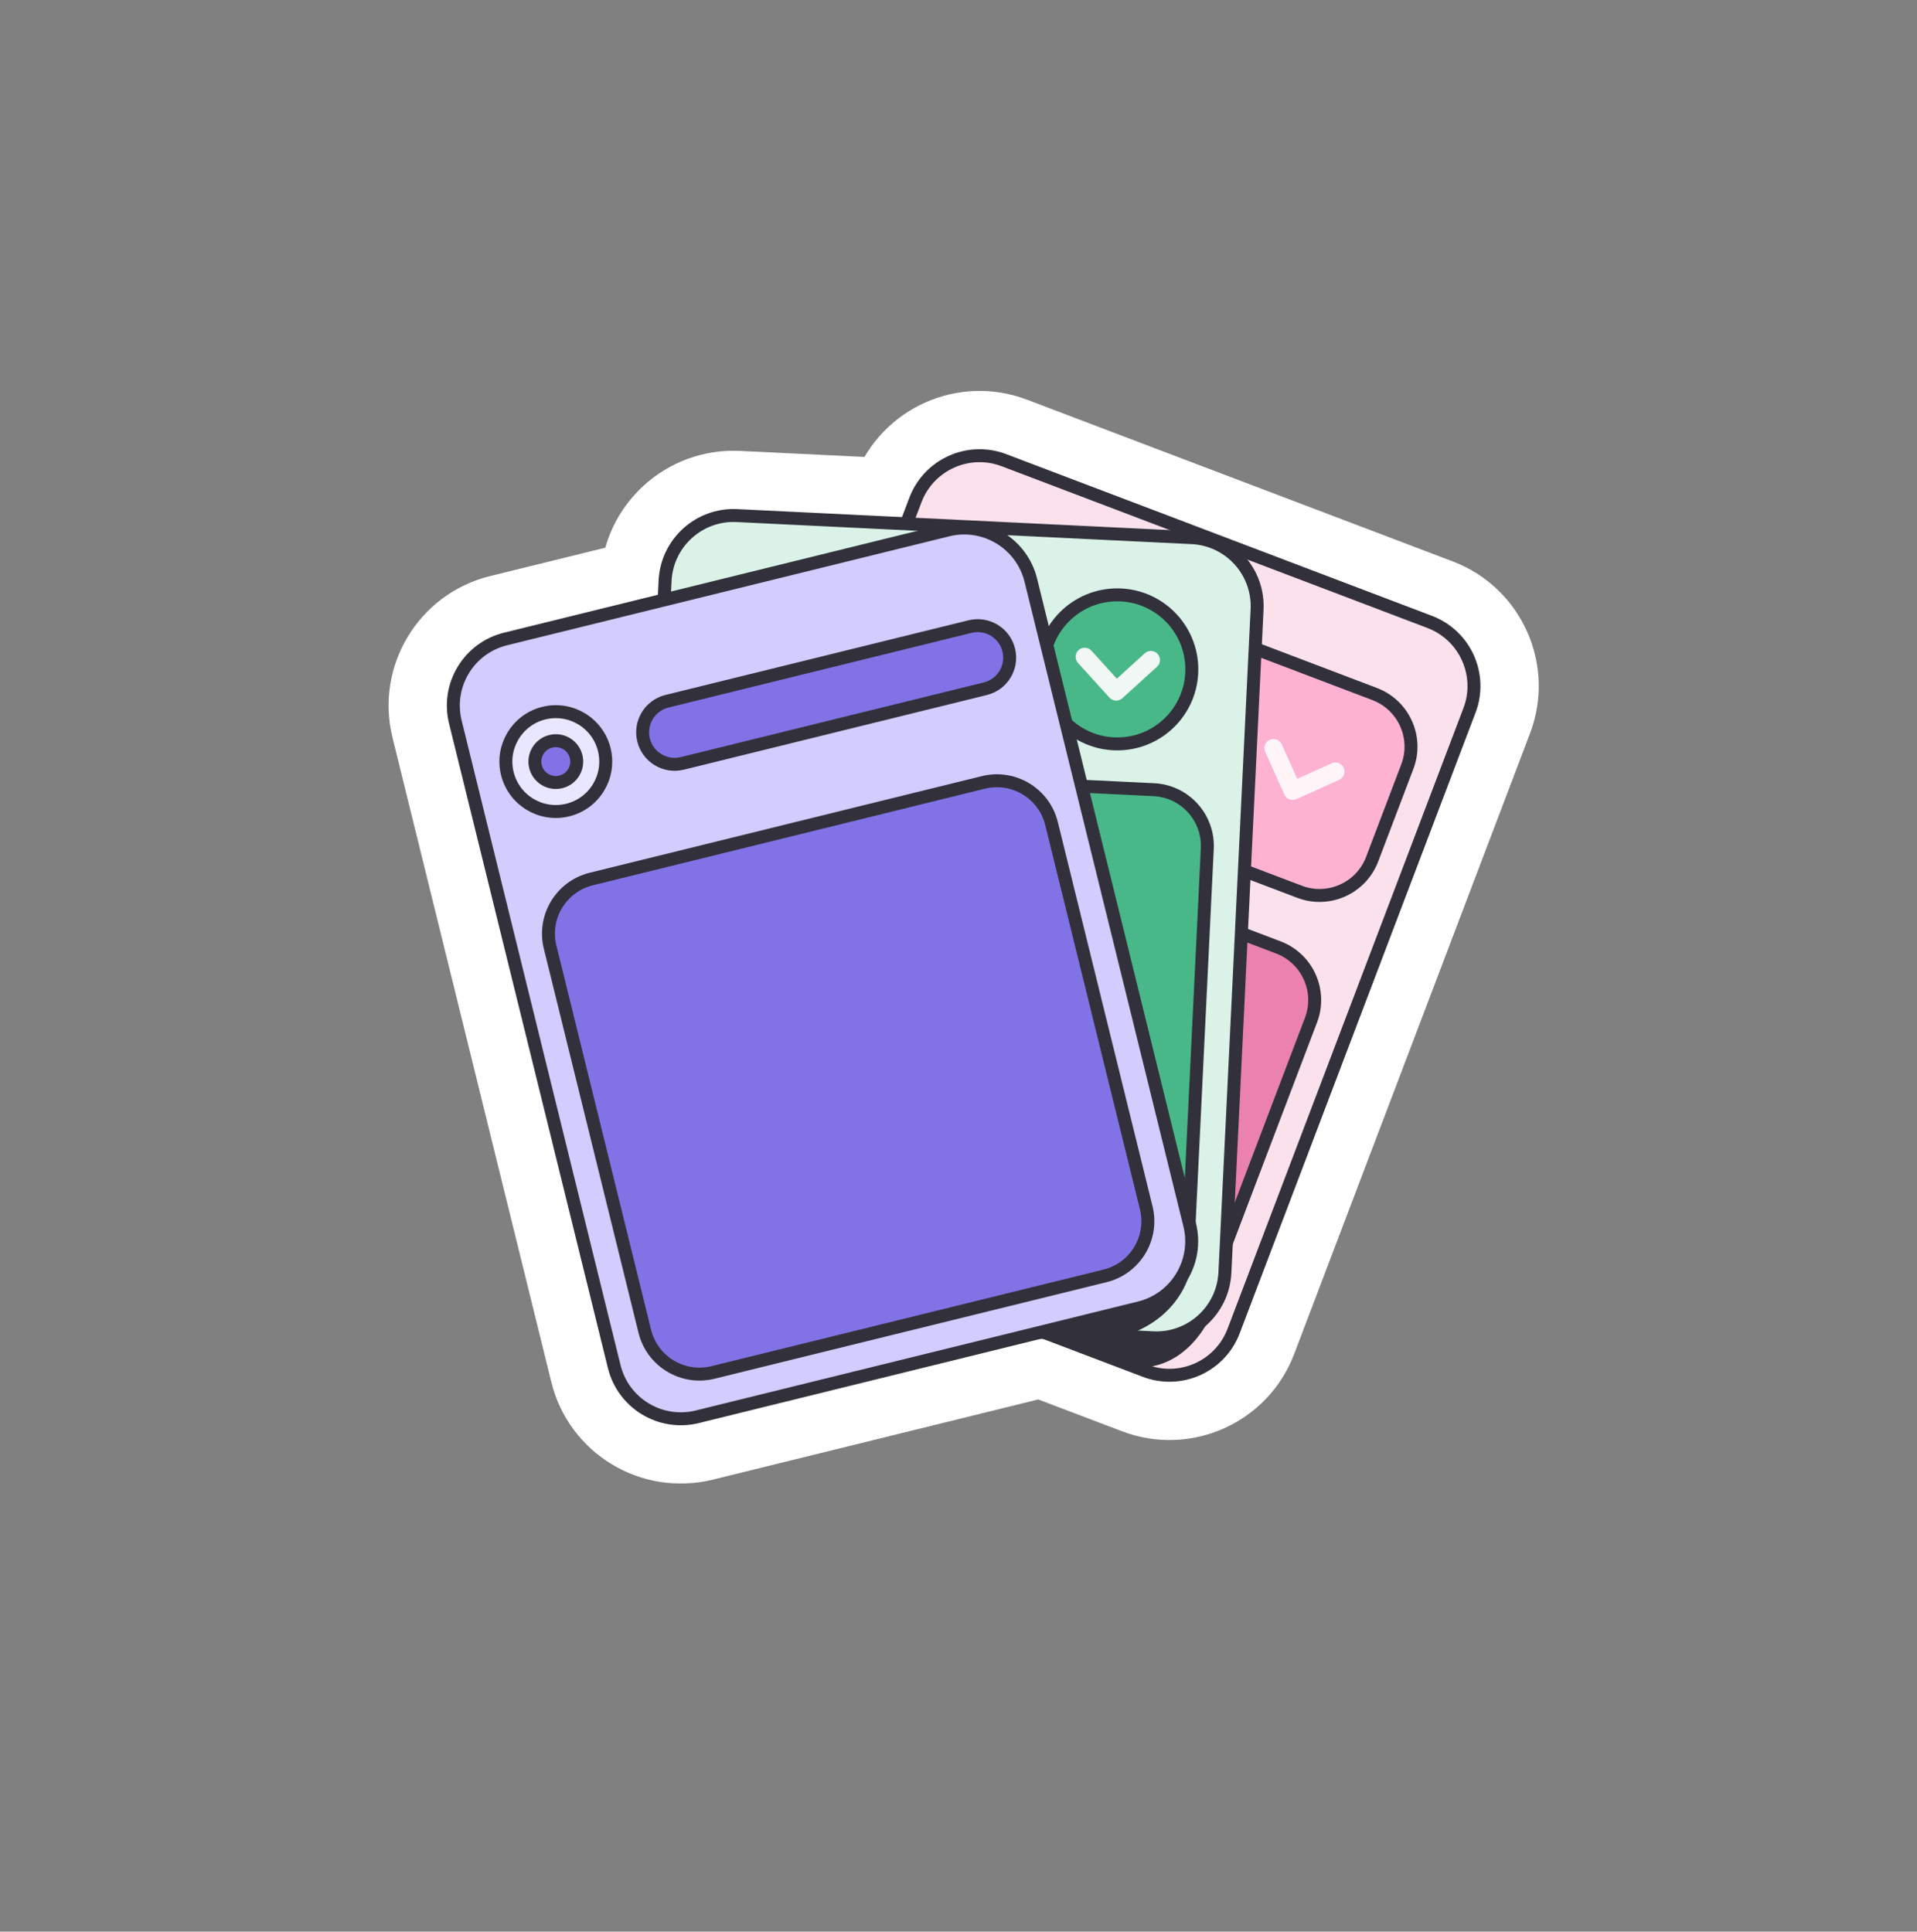 <?xml version="1.0" encoding="utf-8"?>
<svg xmlns="http://www.w3.org/2000/svg" width="128" height="129" viewBox="0 0 128 129" fill="none">
<rect x="0" y="0" width="128" height="129" fill="#808080" stroke="none"/>
<mask id="path-1-outside-1_1163_1445" maskUnits="userSpaceOnUse" x="25.27" y="25.432" width="78" height="74" fill="black">
<rect fill="white" x="25.27" y="25.432" width="78" height="74"/>
<path fill-rule="evenodd" clip-rule="evenodd" d="M82.371 88.89C81.472 91.255 78.827 92.443 76.462 91.545L69.737 88.99L69.448 88.976L46.555 94.617C44.099 95.222 41.617 93.721 41.012 91.265L30.404 48.215C29.799 45.759 31.3 43.277 33.756 42.672L44.346 40.063L44.408 38.785C44.531 36.259 46.678 34.31 49.205 34.432L60.519 34.981L61.125 33.387C62.024 31.022 64.669 29.834 67.034 30.732L95.465 41.535C97.829 42.433 99.017 45.079 98.119 47.443L82.371 88.89Z"/>
</mask>
<path fill-rule="evenodd" clip-rule="evenodd" d="M82.371 88.89C81.472 91.255 78.827 92.443 76.462 91.545L69.737 88.99L69.448 88.976L46.555 94.617C44.099 95.222 41.617 93.721 41.012 91.265L30.404 48.215C29.799 45.759 31.3 43.277 33.756 42.672L44.346 40.063L44.408 38.785C44.531 36.259 46.678 34.31 49.205 34.432L60.519 34.981L61.125 33.387C62.024 31.022 64.669 29.834 67.034 30.732L95.465 41.535C97.829 42.433 99.017 45.079 98.119 47.443L82.371 88.89Z" fill="white"/>
<path d="M76.462 91.545L74.927 95.587L74.927 95.587L76.462 91.545ZM82.371 88.89L78.328 87.354L78.328 87.354L82.371 88.89ZM69.737 88.99L71.273 84.947L70.632 84.704L69.947 84.671L69.737 88.99ZM69.448 88.976L69.658 84.656L69.027 84.626L68.414 84.777L69.448 88.976ZM46.555 94.617L45.521 90.418L45.521 90.418L46.555 94.617ZM41.012 91.265L45.211 90.231L45.211 90.231L41.012 91.265ZM30.404 48.215L26.206 49.25L26.206 49.25L30.404 48.215ZM33.756 42.672L32.721 38.473L32.721 38.473L33.756 42.672ZM44.346 40.063L45.381 44.261L48.51 43.49L48.666 40.272L44.346 40.063ZM44.408 38.785L40.089 38.576L40.089 38.576L44.408 38.785ZM49.205 34.432L48.995 38.752L48.996 38.752L49.205 34.432ZM60.519 34.981L60.31 39.3L63.446 39.453L64.561 36.517L60.519 34.981ZM61.125 33.387L57.083 31.851L57.083 31.851L61.125 33.387ZM67.034 30.732L65.498 34.775L65.498 34.775L67.034 30.732ZM95.465 41.535L97.001 37.493L97 37.493L95.465 41.535ZM98.119 47.443L94.076 45.907L94.076 45.907L98.119 47.443ZM74.927 95.587C79.524 97.334 84.666 95.023 86.413 90.426L78.328 87.354C78.278 87.487 78.13 87.553 77.998 87.503L74.927 95.587ZM68.201 93.032L74.927 95.587L77.998 87.503L71.273 84.947L68.201 93.032ZM69.239 93.295L69.528 93.309L69.947 84.671L69.658 84.656L69.239 93.295ZM68.414 84.777L45.521 90.418L47.59 98.816L70.483 93.174L68.414 84.777ZM45.521 90.418C45.383 90.452 45.245 90.368 45.211 90.231L36.813 92.299C37.989 97.075 42.815 99.992 47.59 98.816L45.521 90.418ZM45.211 90.231L34.603 47.18L26.206 49.25L36.814 92.3L45.211 90.231ZM34.603 47.181C34.569 47.044 34.653 46.905 34.791 46.871L32.721 38.473C27.947 39.65 25.029 44.474 26.206 49.25L34.603 47.181ZM34.791 46.871L45.381 44.261L43.312 35.864L32.721 38.473L34.791 46.871ZM40.089 38.576L40.027 39.853L48.666 40.272L48.728 38.995L40.089 38.576ZM49.415 30.113C44.502 29.875 40.327 33.664 40.089 38.576L48.727 38.995C48.734 38.854 48.854 38.745 48.995 38.752L49.415 30.113ZM60.729 30.662L49.415 30.113L48.996 38.752L60.31 39.3L60.729 30.662ZM57.083 31.851L56.477 33.445L64.561 36.517L65.167 34.923L57.083 31.851ZM68.57 26.69C63.972 24.943 58.83 27.254 57.083 31.851L65.167 34.924C65.218 34.79 65.366 34.725 65.498 34.775L68.57 26.69ZM97 37.493L68.57 26.69L65.498 34.775L93.928 45.577L97 37.493ZM102.161 48.979C103.908 44.382 101.597 39.239 97.001 37.493L93.928 45.577C94.06 45.627 94.127 45.775 94.076 45.907L102.161 48.979ZM86.413 90.426L102.161 48.979L94.076 45.907L78.328 87.354L86.413 90.426Z" fill="white" mask="url(#path-1-outside-1_1163_1445)"/>
<path d="M82.371 88.89C81.472 91.255 78.827 92.443 76.463 91.545L48.032 80.742C45.667 79.844 44.479 77.198 45.377 74.834L61.125 33.387C62.024 31.022 64.669 29.834 67.034 30.732L95.465 41.535C97.829 42.433 99.017 45.079 98.119 47.443L82.371 88.89Z" fill="#FAE1EC" stroke="#32313B" stroke-width="0.865" stroke-miterlimit="10"/>
<path d="M80.63 86.301C79.893 88.242 77.722 89.218 75.781 88.481L50.576 78.904C48.636 78.166 47.66 75.995 48.398 74.054L55.305 55.875C56.043 53.934 58.214 52.959 60.154 53.696L85.359 63.273C87.299 64.011 88.275 66.182 87.538 68.123L80.63 86.301Z" fill="#EB81AF" stroke="#32313B" stroke-width="0.865" stroke-miterlimit="10"/>
<path d="M91.621 57.376C90.884 59.316 88.713 60.292 86.772 59.555L61.567 49.978C59.627 49.24 58.651 47.069 59.389 45.128L61.735 38.953C62.473 37.011 64.644 36.036 66.584 36.774L91.789 46.35C93.73 47.088 94.706 49.259 93.968 51.2L91.621 57.376Z" fill="#FDB2D2" stroke="#32313B" stroke-width="0.865" stroke-miterlimit="10"/>
<path d="M86.097 53.381C85.952 53.325 85.828 53.215 85.759 53.062L84.477 50.208C84.339 49.902 84.476 49.542 84.782 49.405C85.087 49.267 85.447 49.404 85.584 49.71L86.618 52.01L88.918 50.977C89.223 50.839 89.583 50.976 89.72 51.282C89.858 51.587 89.722 51.947 89.415 52.084L86.561 53.367C86.409 53.436 86.242 53.436 86.097 53.381Z" fill="#FFF5F9"/>
<path d="M63.076 42.975C63.407 42.104 64.382 41.666 65.253 41.997L77.163 46.522C78.034 46.853 78.472 47.828 78.141 48.7C77.81 49.571 76.835 50.009 75.964 49.678L64.054 45.153C63.183 44.822 62.745 43.847 63.076 42.975Z" fill="#FAE1EC"/>
<path d="M81.788 84.988C81.666 87.515 79.518 89.464 76.991 89.341L46.613 87.868C44.087 87.745 42.138 85.598 42.26 83.071L44.408 38.785C44.531 36.259 46.678 34.31 49.205 34.432L79.584 35.906C82.11 36.028 84.059 38.176 83.936 40.703L81.788 84.988Z" fill="#DAF2E8" stroke="#32313B" stroke-width="0.865" stroke-miterlimit="10"/>
<path d="M79.332 83.066C79.231 85.139 77.469 86.739 75.395 86.638L48.464 85.332C46.39 85.232 44.79 83.469 44.891 81.395L46.171 55.003C46.272 52.929 48.034 51.33 50.108 51.43L77.04 52.737C79.113 52.837 80.713 54.6 80.612 56.673L79.332 83.066Z" fill="#49B889" stroke="#32313B" stroke-width="0.865" stroke-miterlimit="10"/>
<path d="M74.602 49.68C77.351 49.68 79.579 47.452 79.579 44.703C79.579 41.954 77.351 39.726 74.602 39.726C71.853 39.726 69.625 41.954 69.625 44.703C69.625 47.452 71.853 49.68 74.602 49.68Z" fill="#49B889" stroke="#32313B" stroke-width="0.865" stroke-miterlimit="10"/>
<path d="M74.5 46.788C74.345 46.781 74.193 46.714 74.08 46.59L71.978 44.273C71.752 44.024 71.771 43.64 72.02 43.415C72.267 43.19 72.652 43.208 72.877 43.457L74.572 45.324L76.439 43.629C76.687 43.404 77.072 43.422 77.297 43.671C77.522 43.919 77.504 44.303 77.255 44.529L74.938 46.631C74.814 46.744 74.656 46.796 74.5 46.788Z" fill="#F0F7F4"/>
<path d="M46.75 43.078C46.807 41.899 47.809 40.99 48.988 41.047L64.65 41.807C65.828 41.864 66.737 42.866 66.68 44.044C66.623 45.223 65.621 46.132 64.442 46.075L48.781 45.316C47.602 45.258 46.693 44.257 46.75 43.078Z" fill="#49B889" stroke="#32313B" stroke-width="0.865" stroke-miterlimit="10"/>
<path d="M79.437 81.797C80.042 84.253 78.541 86.735 76.086 87.34L46.555 94.617C44.099 95.222 41.617 93.721 41.012 91.265L30.404 48.215C29.799 45.759 31.3 43.277 33.756 42.672L63.286 35.396C65.742 34.791 68.224 36.291 68.829 38.747L79.437 81.797Z" fill="#D2CCFF" stroke="#32313B" stroke-width="0.865" stroke-miterlimit="10"/>
<path d="M76.534 80.657C77.031 82.673 75.799 84.71 73.783 85.207L47.603 91.657C45.588 92.154 43.551 90.923 43.054 88.907L36.732 63.251C36.235 61.235 37.467 59.198 39.483 58.702L65.663 52.251C67.678 51.754 69.716 52.986 70.212 55.001L76.534 80.657Z" fill="#8173E6" stroke="#32313B" stroke-width="0.865" stroke-miterlimit="10"/>
<path d="M40.349 50.063C40.789 51.851 39.697 53.657 37.91 54.097C36.122 54.538 34.316 53.446 33.875 51.658C33.435 49.871 34.527 48.065 36.315 47.624C38.102 47.184 39.908 48.276 40.349 50.063Z" fill="#E9E6FF" stroke="#32313B" stroke-width="0.865" stroke-miterlimit="10"/>
<path d="M38.468 50.527C38.652 51.276 38.195 52.032 37.447 52.217C36.697 52.401 35.941 51.944 35.757 51.195C35.572 50.447 36.03 49.69 36.779 49.506C37.527 49.321 38.283 49.779 38.468 50.527Z" fill="#8173E6" stroke="#32313B" stroke-width="0.865" stroke-miterlimit="10"/>
<path d="M42.972 49.417C42.69 48.271 43.39 47.113 44.536 46.831L64.769 41.845C65.915 41.563 67.073 42.263 67.355 43.409C67.638 44.555 66.938 45.713 65.792 45.995L45.558 50.981C44.413 51.263 43.255 50.563 42.972 49.417Z" fill="#8173E6" stroke="#32313B" stroke-width="0.865" stroke-miterlimit="10"/>
<path d="M79.424 85.032C79.424 85.032 78.824 87.978 75.168 89.179L70.802 89.124L75.549 87.596C75.549 87.596 78.442 86.614 79.206 85.086" fill="#32313B"/>
<path d="M70.857 89.07C70.857 89.07 74.683 89.288 77.187 89.288C78.933 89.288 80.898 87.76 80.898 87.76C80.898 87.76 79.642 90.98 76.532 91.307L70.857 89.07Z" fill="#32313B"/>
</svg>